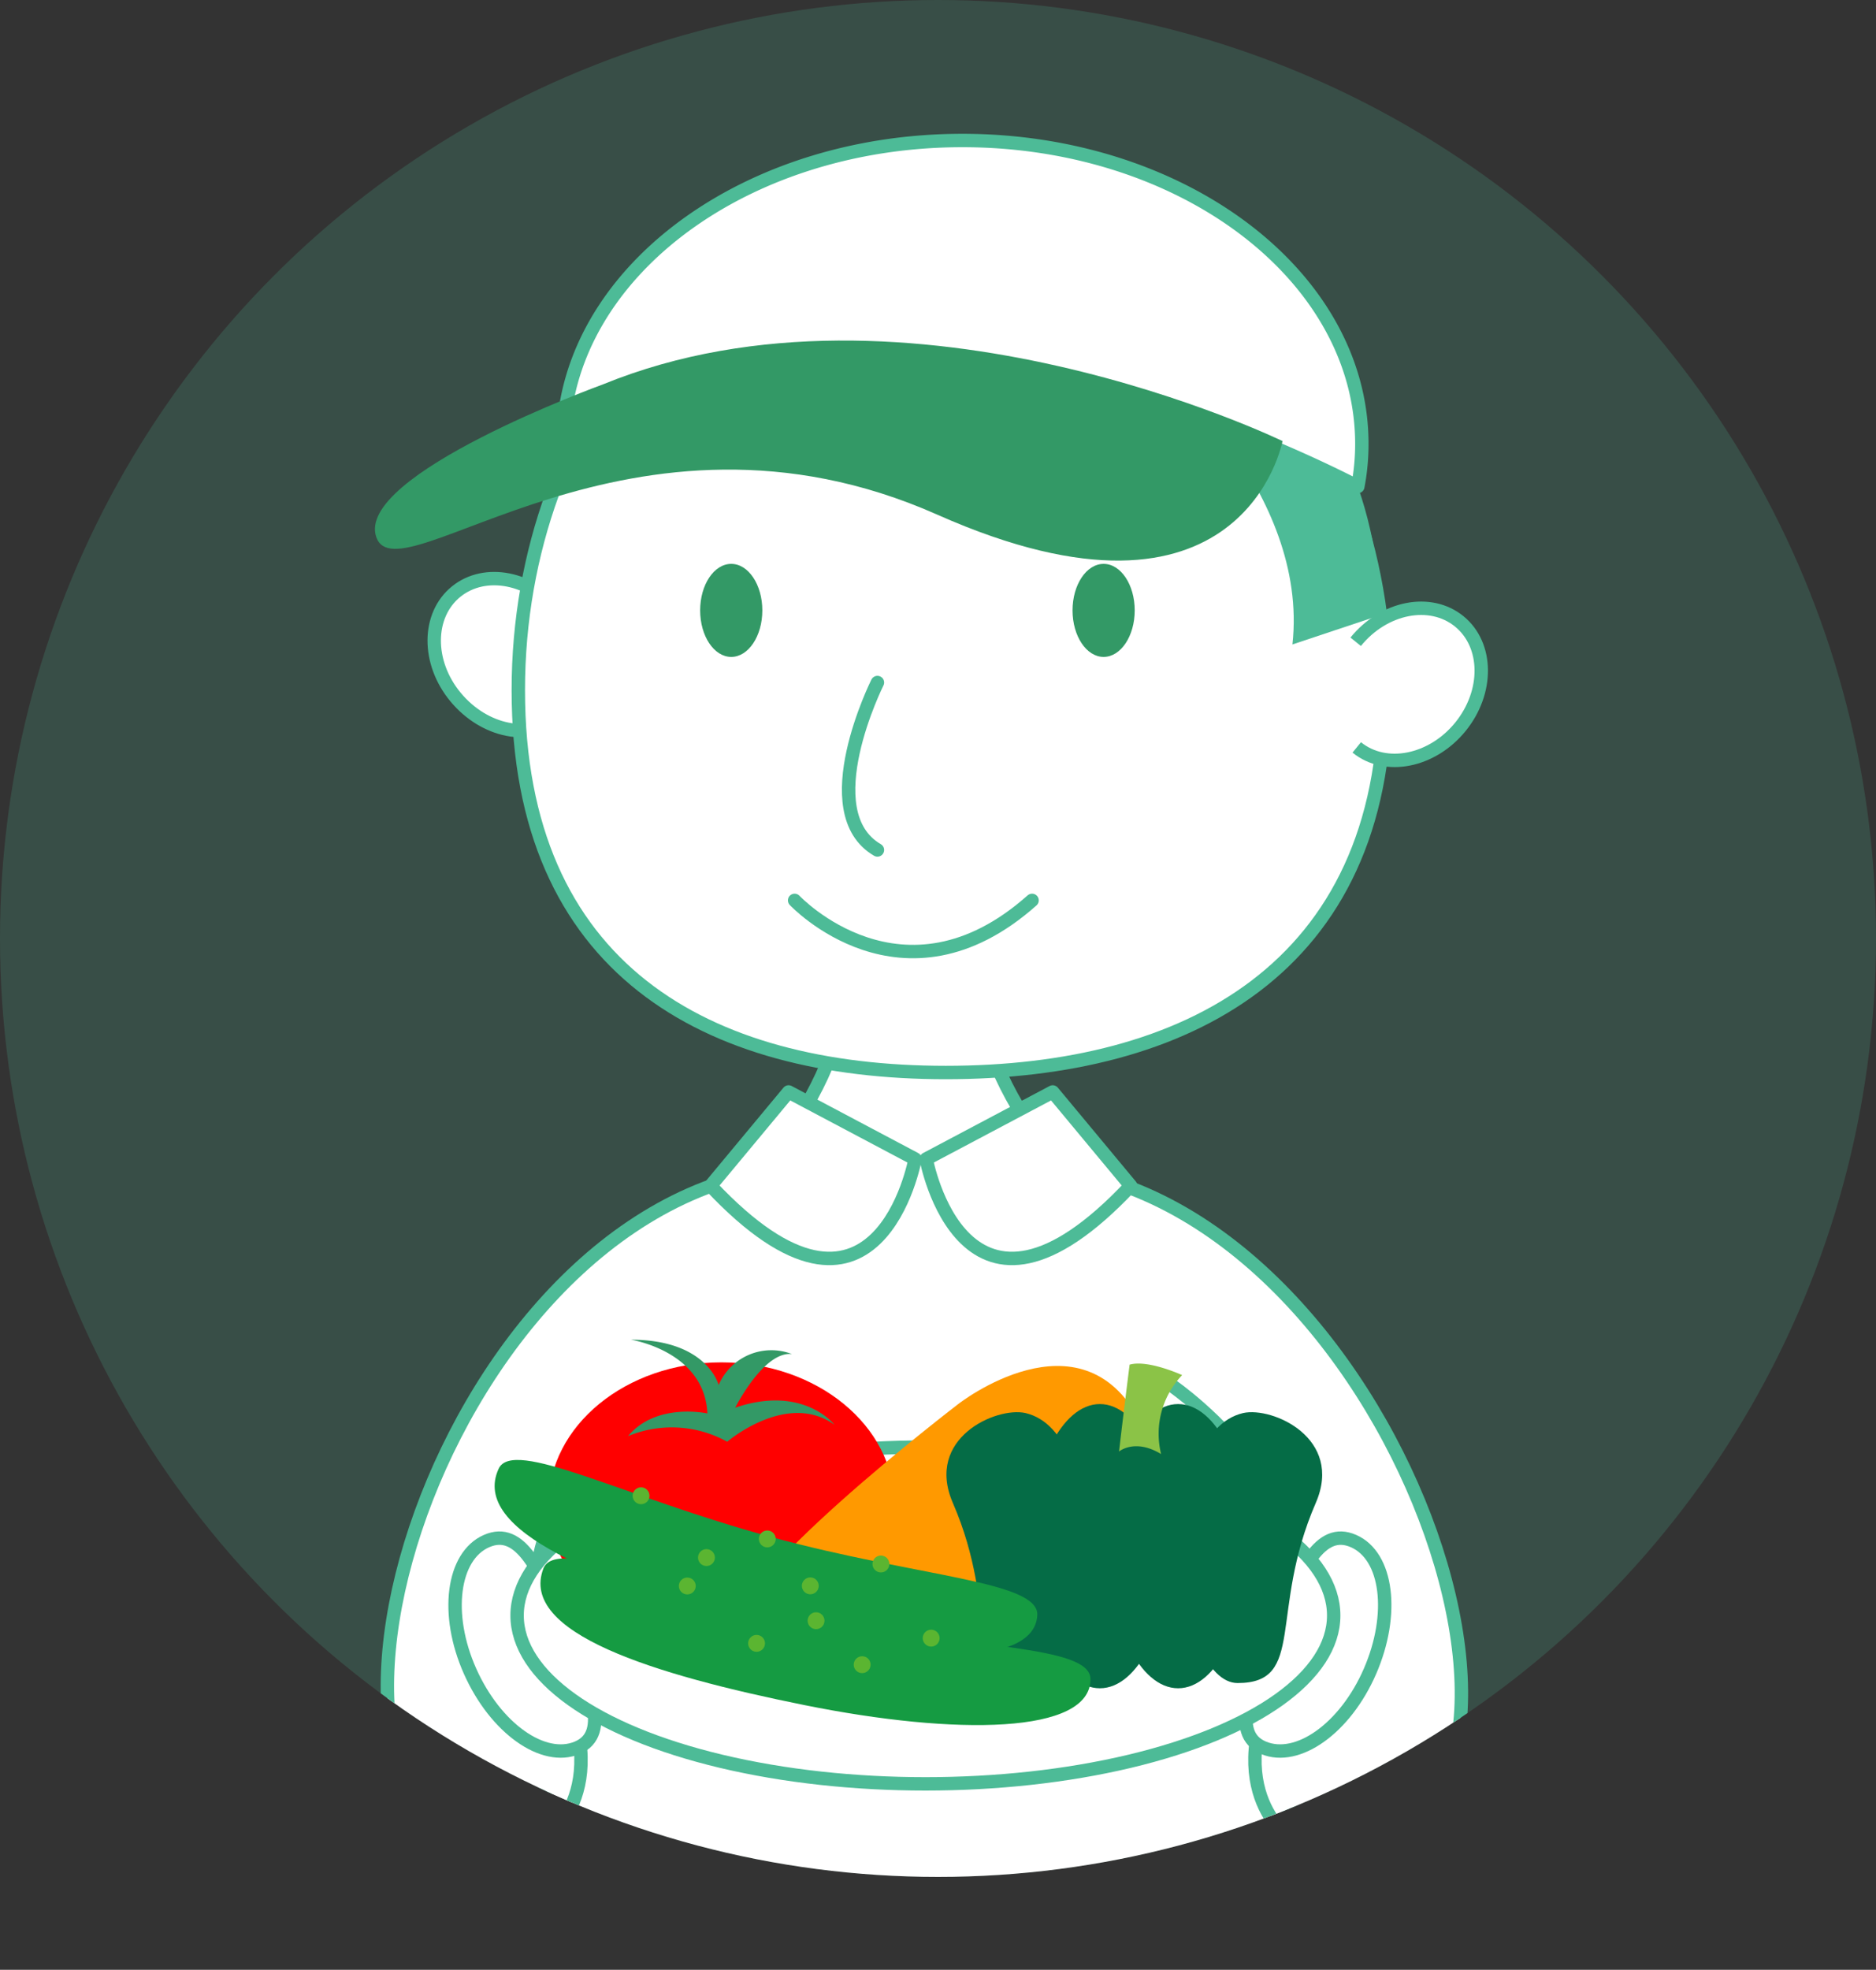 <svg xmlns="http://www.w3.org/2000/svg" xmlns:xlink="http://www.w3.org/1999/xlink" viewBox="0 0 140 146.93"><rect x="0" y="0" width="140" height="146.93" fill="#333333" stroke="none"/><defs><style>.cls-1,.cls-6{fill:none;}.cls-2{opacity:0.2;}.cls-3{fill:#4dbb97;}.cls-4{clip-path:url(#clip-path);}.cls-14,.cls-5{fill:#fff;}.cls-14,.cls-5,.cls-6{stroke:#4dbb97;}.cls-5,.cls-6{stroke-linecap:round;stroke-linejoin:round;}.cls-7{fill:#396;}.cls-8{fill:red;}.cls-9{fill:#f90;}.cls-10{fill:#056c46;}.cls-11{fill:#8bc347;}.cls-12{fill:#159b42;}.cls-13{fill:#5bb531;}.cls-14{stroke-miterlimit:10;}</style><clipPath id="clip-path"><circle class="cls-1" cx="70" cy="70" r="70"/></clipPath></defs><title>img_farmer</title><g id="レイヤー_2" data-name="レイヤー 2"><g id="copy"><g class="cls-2"><circle class="cls-3" cx="70" cy="70" r="70"/></g><g class="cls-4"><path class="cls-5" d="M42,145.6C37.47,117.28,45,98,53.86,90.05c10.2-9.13,9.44-18.26,9.44-18.26h9.47S72,80.92,82.21,90.05C91.1,98,102,115.15,94,146.43"/><path class="cls-5" d="M56.23,87.54c-26.18,5.69-37.72,54.54-15.71,49.78,0,0,5.7-3.55.95-12.69-6-11.63,8.08-21.27,8.08-21.27"/><path class="cls-5" d="M41.77,45.66c-2.11-2.6-5.57-3.28-7.73-1.53S31.85,49.41,34,52s5.57,3.28,7.73,1.53"/><path class="cls-5" d="M103.38,51.52C103.38,72.31,88.45,80,70.58,80s-31.9-7.73-31.9-28.52S53.16,13.86,71,13.86,103.38,30.72,103.38,51.52Z"/><path class="cls-6" d="M65.48,50.91s-4.84,9.67,0,12.49"/><ellipse class="cls-7" cx="82.36" cy="45.53" rx="2.32" ry="3.47"/><ellipse class="cls-7" cx="54.57" cy="45.53" rx="2.32" ry="3.47"/><path class="cls-5" d="M59.3,67.16s8.06,8.59,17.72,0"/><path class="cls-5" d="M42.13,121.37c1.86,4.26,3.48,7.94.95,9s-6.1-1.45-8-5.71-1.31-8.6,1.23-9.71S40.28,117.11,42.13,121.37Z"/><path class="cls-5" d="M80.78,87.54C107,93.23,120.65,143,96.49,137.32c0,0-5.7-3.55-.95-12.69,6-11.63-8.08-21.27-8.08-21.27"/><path class="cls-5" d="M95.23,121.37c-1.86,4.26-3.48,7.94-.94,9s6.1-1.45,7.95-5.71,1.31-8.6-1.23-9.71S97.09,117.11,95.23,121.37Z"/><path class="cls-5" d="M58.85,81.45l9.44,5s-2.79,15.27-15.26,2Z"/><path class="cls-5" d="M78.56,81.45l-9.44,5s2.79,15.27,15.26,2Z"/><ellipse class="cls-5" cx="69.06" cy="120.5" rx="30.47" ry="12.56"/><ellipse class="cls-8" cx="53.84" cy="112.19" rx="12.9" ry="10.57"/><path class="cls-9" d="M85.07,106C89.5,114.41,78,117.1,78,117.1s-21.21,7.81-22.89,4.63,16.4-17,16.4-17S80.64,97.56,85.07,106Z"/><path class="cls-7" d="M53.63,103.31s-.84-3.38-6.55-3.38c0,0,5.5.84,5.71,5.5,0,0-3.81-.85-5.92,1.69a8.54,8.54,0,0,1,7.4.42s4.44-3.81,8-1.27c0,0-2.32-3-7.4-1.27,0,0,2.12-4.23,4.23-4A4.28,4.28,0,0,0,53.63,103.31Z"/><path class="cls-10" d="M81,116c0,5.27-1.82,9.54-4.06,9.54-5.13,0-2.3-5.3-5.83-13.43-2.1-4.83,3.23-7.2,5.42-6.71C79.7,106.15,81,110.77,81,116Z"/><path class="cls-10" d="M88.3,116c0,5.27,1.82,9.54,4.06,9.54,5.12,0,2.3-5.3,5.83-13.43,2.1-4.83-3.23-7.2-5.42-6.71C89.59,106.15,88.3,110.77,88.3,116Z"/><ellipse class="cls-10" cx="82.08" cy="115.33" rx="5.21" ry="10.6"/><ellipse class="cls-10" cx="87.92" cy="115.33" rx="5.21" ry="10.6"/><path class="cls-11" d="M83.51,108.27s1.18-1,3.14.19a6.33,6.33,0,0,1,1.57-5.89s-2.55-1.17-3.92-.78C84.3,101.79,83.9,104.93,83.51,108.27Z"/><path class="cls-12" d="M77.41,120.49c-.24,4.09-10.3,3.55-21.4.53s-20.95-6.79-18.8-11.46c1.07-2.34,9.21,2.06,20.31,5.08S77.56,117.92,77.41,120.49Z"/><circle class="cls-13" cx="47.84" cy="111.57" r="0.63"/><circle class="cls-13" cx="52.72" cy="116.18" r="0.63"/><circle class="cls-13" cx="57.26" cy="114.79" r="0.63"/><circle class="cls-13" cx="60.47" cy="118.29" r="0.63"/><circle class="cls-13" cx="65.74" cy="116.66" r="0.63"/><path class="cls-12" d="M81.38,125.25c0,4.1-10,4.22-21.32,1.94S38.72,121.8,40.55,117c.92-2.4,9.33,1.46,20.6,3.74S81.36,122.68,81.38,125.25Z"/><circle class="cls-13" cx="51.29" cy="118.3" r="0.63"/><circle class="cls-13" cx="56.46" cy="122.58" r="0.63"/><circle class="cls-13" cx="60.9" cy="120.89" r="0.63"/><circle class="cls-13" cx="64.34" cy="124.17" r="0.63"/><circle class="cls-13" cx="69.49" cy="122.19" r="0.63"/><path class="cls-3" d="M86.39,27.26s11.32,9.4,10.06,20.81l6.63-2.21c-.5-10.61-4.53-16.5-11-23C84.53,20.72,86.39,27.26,86.39,27.26Z"/><path class="cls-5" d="M101.33,36.29a16.8,16.8,0,0,0,.3-3.18c0-12.5-13.35-22.63-29.81-22.63-15.58,0-28.36,9.07-29.7,20.63C65.09,19.15,94.32,32.68,101.33,36.29Z"/><path class="cls-7" d="M95.71,32.9S67.8,19.36,45,28.67c0,0-18.61,6.76-16.91,11.42s19-11.85,41.86-1.7S95.71,32.9,95.71,32.9Z"/><path class="cls-14" d="M101.17,47.87c2.11-2.6,5.57-3.28,7.73-1.52s2.19,5.28.08,7.87-5.58,3.28-7.73,1.53"/></g></g></g></svg>